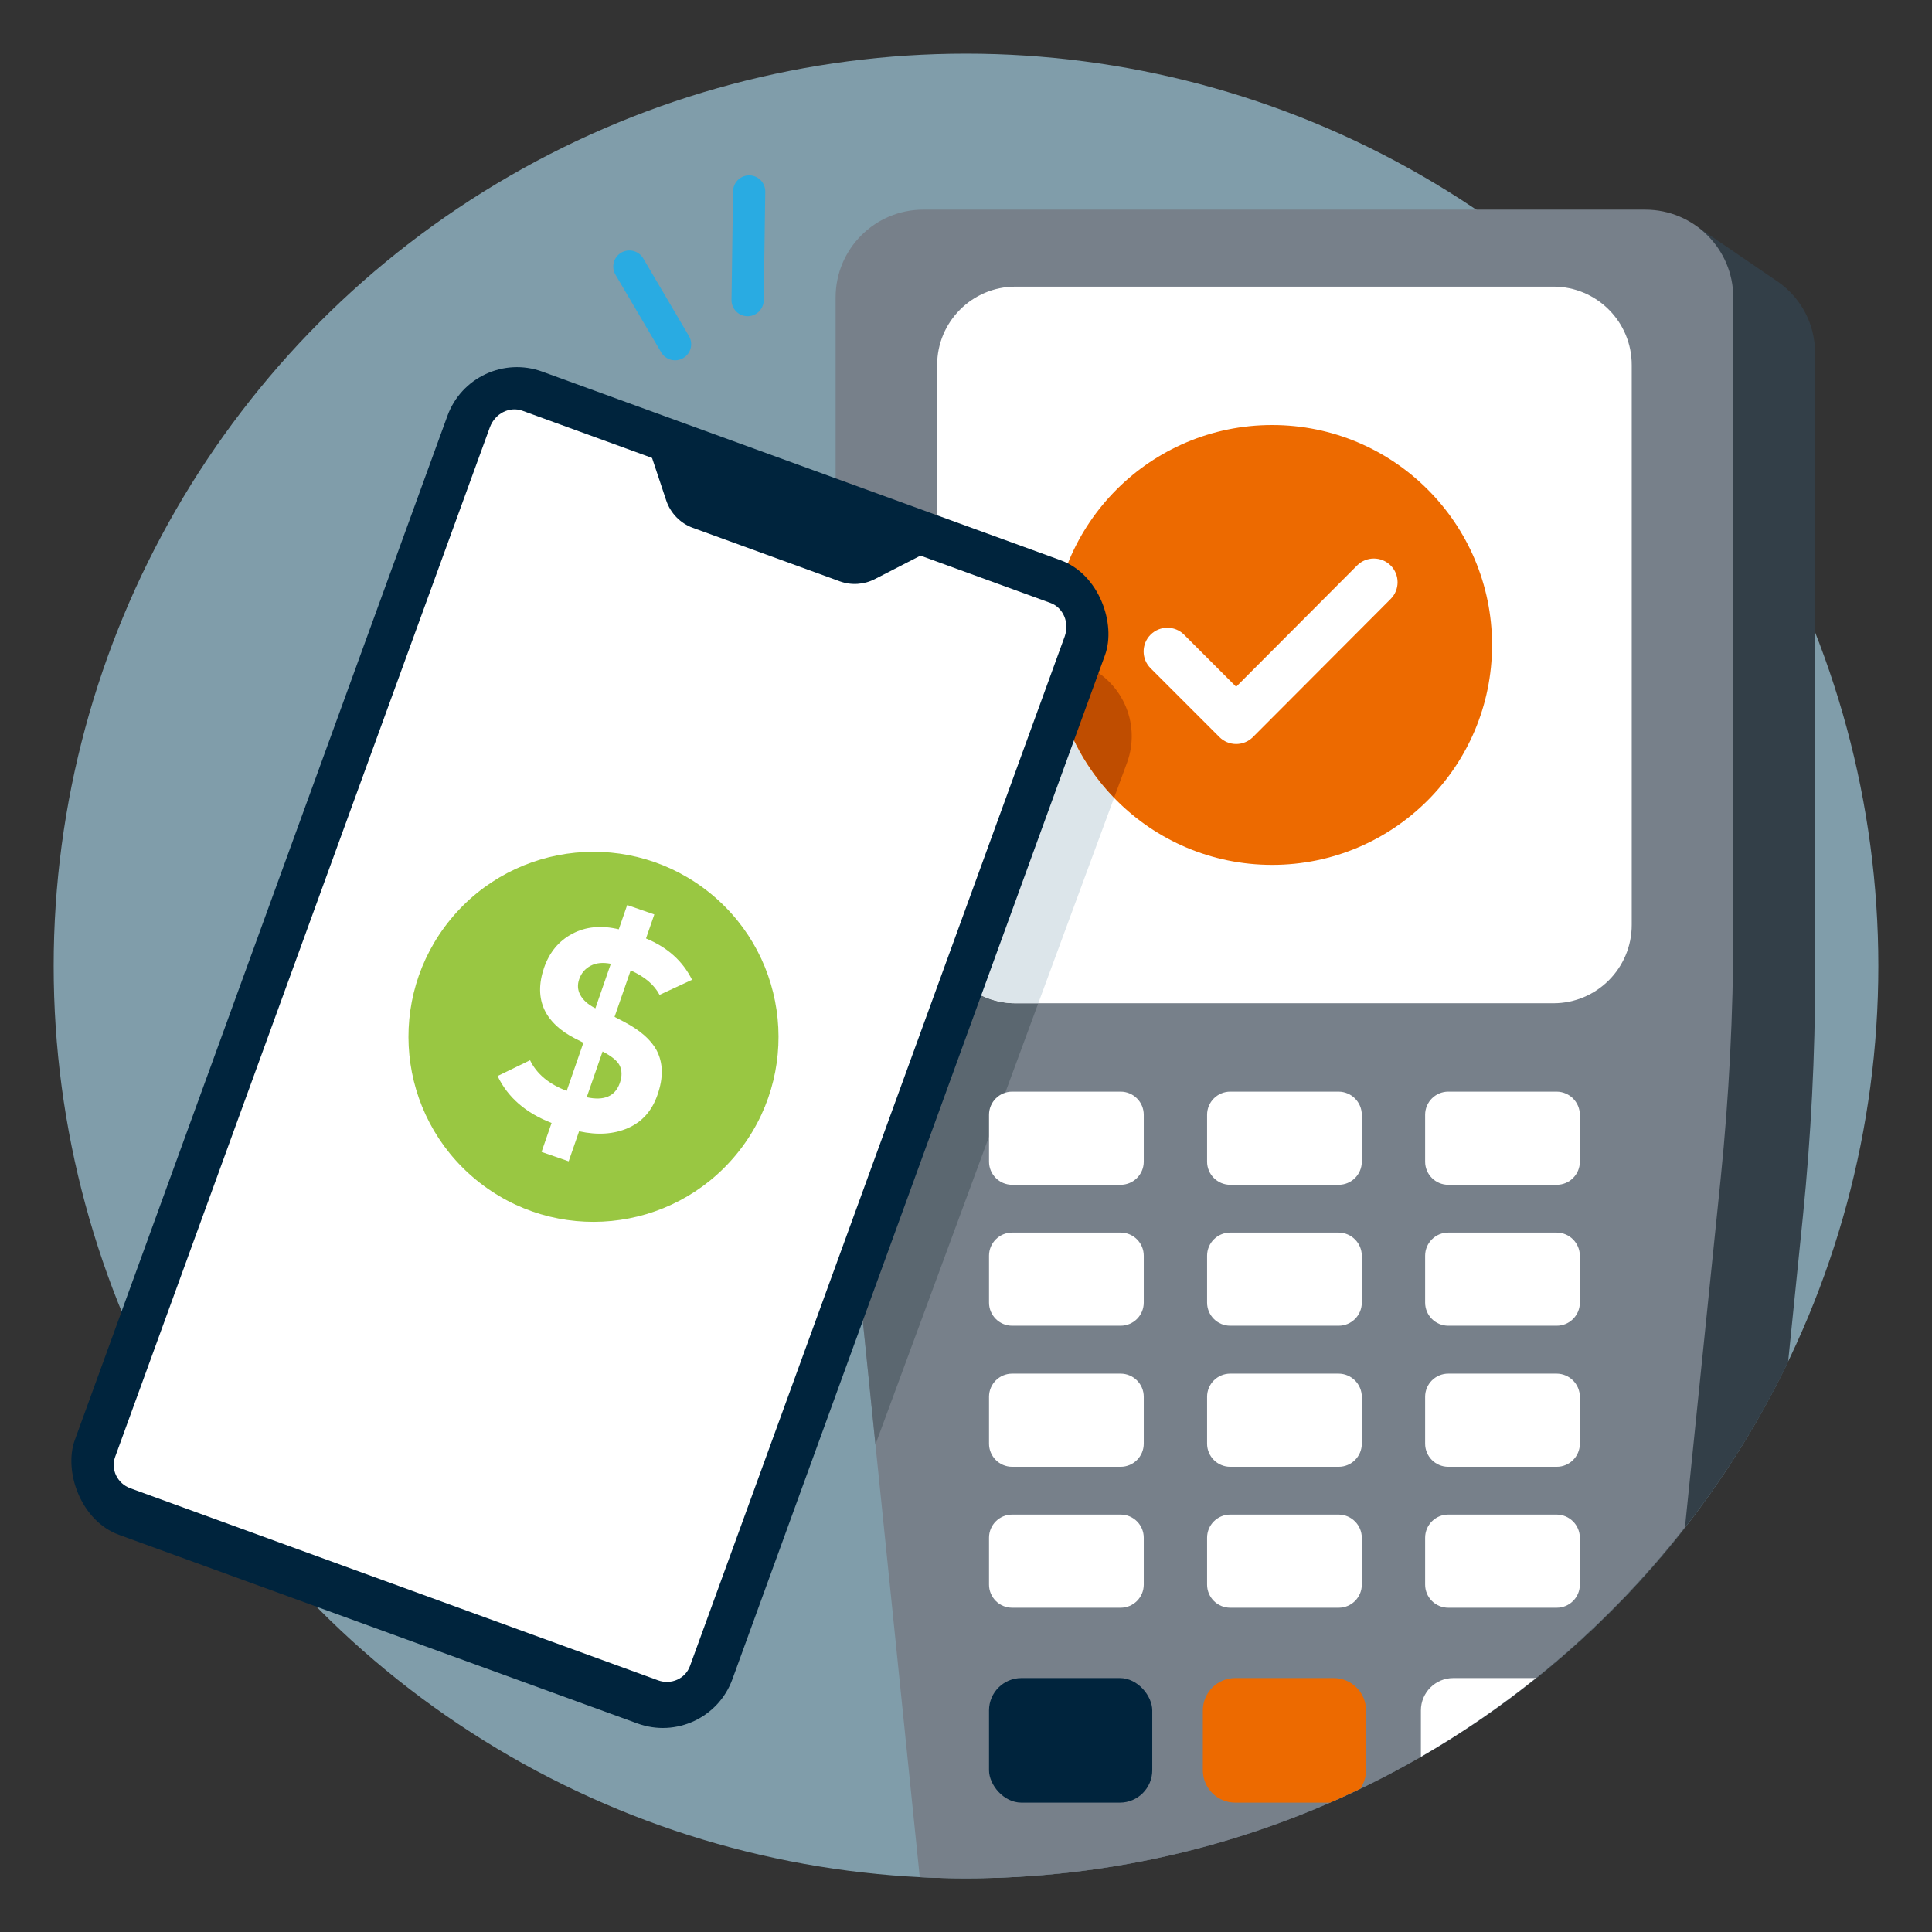 <svg height="180" viewBox="0 0 180 180" width="180" xmlns="http://www.w3.org/2000/svg"><rect x="0" y="0" width="180" height="180" fill="#333333" stroke="none"/><circle cx="90" cy="90" fill="#b4e5fa" opacity=".6" r="85"/><path d="m169.103 32.87c.003-2.714-1.335-5.11-3.38-6.565v-.002s-.026-.018-.026-.018c-.065-.046-.131-.091-.198-.135l-7.499-5.122-4.309 3.807h-58.022c-4.395.002-7.955 3.593-7.953 8.02v57.942c-.002 7.518.378 15.03 1.14 22.507l6.253 61.529c31.535-1.871 58.446-20.92 71.484-47.933l1.382-13.596c.755-7.478 1.136-14.991 1.14-22.507v-57.927h-.011z" fill="#333f48"/><path d="m100.662 157.705 9.113 2.142 1.641-4.026-9.978-.998z" fill="#5b6770"/><path d="m153.302 19.533h-.001s-15.756-.001-15.756-.001h-51.522c-4.515.002-8.173 3.665-8.171 8.181v59.097c-.002 7.668.388 15.329 1.171 22.956l6.668 65.125c1.427.071 2.864.109 4.309.109 27.216 0 51.426-12.807 66.984-32.705l3.331-32.529c.776-7.627 1.167-15.29 1.171-22.956v-59.094c-.006-4.517-3.667-8.176-8.183-8.183z" fill="#77808a"/><path d="m105.005 71.051c1.357-3.722-.561-7.839-4.283-9.196l-22.87-8.439v33.393c-.002 7.668.388 15.329 1.171 22.956l2.541 24.813 23.422-63.474c.007-.018.013-.036.02-.054z" fill="#5b6770"/><path d="m144.736 26.706h-50.135c-4.03.004-7.293 3.275-7.288 7.305v52.149c-.008 4.03 3.252 7.303 7.282 7.311h50.141c4.03-.004 7.293-3.275 7.288-7.305v-52.15c.008-4.03-3.252-7.303-7.282-7.311h-.007.001z" fill="#fff"/><path d="m105.005 71.051c1.357-3.722-.561-7.839-4.283-9.196l-13.408-4.948v29.253c-.008 4.03 3.252 7.303 7.282 7.311h2.137l8.253-22.366c.007-.018.013-.036.02-.054z" fill="#dce5ea"/><g fill="#fff"><path d="m104.403 101.706h-10.1c-1.191-.001-2.157.963-2.158 2.154v4.366c-.001 1.191.963 2.157 2.154 2.158h10.104c1.191.001 2.157-.963 2.158-2.154v-4.366c.001-1.191-.963-2.157-2.154-2.158z"/><path d="m124.719 101.706h-10.1c-1.191-.001-2.157.963-2.158 2.154v4.366c-.001 1.191.963 2.157 2.154 2.158h10.104c1.191.001 2.157-.963 2.158-2.154v-4.366c-.007-1.188-.969-2.15-2.158-2.158z"/><path d="m145.034 101.706h-10.1c-1.191-.001-2.157.963-2.158 2.154v4.366c-.001 1.191.963 2.157 2.154 2.158h10.104c1.191.001 2.157-.963 2.158-2.154v-4.366c-.007-1.188-.969-2.15-2.158-2.158z"/><path d="m104.403 114.837h-10.1c-1.191-.001-2.157.963-2.158 2.154v4.366c-.001 1.191.963 2.157 2.154 2.158h10.104c1.191.001 2.157-.963 2.158-2.154v-4.366c.001-1.191-.963-2.157-2.154-2.158z"/><path d="m124.719 114.837h-10.1c-1.191-.001-2.157.963-2.158 2.154v4.366c-.001 1.191.963 2.157 2.154 2.158h10.104c1.191.001 2.157-.963 2.158-2.154v-4.366c-.007-1.188-.969-2.15-2.158-2.158z"/><path d="m145.034 114.837h-10.1c-1.191-.001-2.157.963-2.158 2.154v4.366c-.001 1.191.963 2.157 2.154 2.158h10.104c1.191.001 2.157-.963 2.158-2.154v-4.366c-.007-1.188-.969-2.15-2.158-2.158z"/><path d="m104.403 127.979h-10.1c-1.191-.001-2.157.963-2.158 2.154v4.366c-.001 1.191.963 2.157 2.154 2.158h10.104c1.191.001 2.157-.963 2.158-2.154v-4.366c.001-1.191-.963-2.157-2.154-2.158z"/><path d="m124.719 127.979h-10.1c-1.191-.001-2.157.963-2.158 2.154v4.366c-.001 1.191.963 2.157 2.154 2.158h10.104c1.191.001 2.157-.963 2.158-2.154v-4.366c-.007-1.188-.969-2.15-2.158-2.158z"/><path d="m145.034 127.979h-10.1c-1.191-.001-2.157.963-2.158 2.154v4.366c-.001 1.191.963 2.157 2.154 2.158h10.104c1.191.001 2.157-.963 2.158-2.154v-4.366c-.007-1.188-.969-2.15-2.158-2.158z"/><path d="m104.403 141.11h-10.1c-1.191-.001-2.157.963-2.158 2.154v4.366c-.001 1.191.963 2.157 2.154 2.158h10.104c1.191.001 2.157-.963 2.158-2.154v-4.366c.001-1.191-.963-2.157-2.154-2.158z"/><path d="m124.719 141.11h-10.1c-1.191-.001-2.157.963-2.158 2.154v4.366c-.001 1.191.963 2.157 2.154 2.158h10.104c1.191.001 2.157-.963 2.158-2.154v-4.366c-.007-1.188-.969-2.15-2.158-2.158z"/><path d="m145.034 141.11h-10.1c-1.191-.001-2.157.963-2.158 2.154v4.366c-.001 1.191.963 2.157 2.154 2.158h10.104c1.191.001 2.157-.963 2.158-2.154v-4.366c-.007-1.188-.969-2.15-2.158-2.158z"/></g><circle cx="118.522" cy="60.089" fill="#ed6a00" r="20.489"/><path d="m100.722 61.855-2.649-.978c.199 5.217 2.335 9.932 5.727 13.441l1.186-3.214c.007-.018.013-.036.02-.054 1.357-3.722-.561-7.839-4.283-9.196z" fill="#bf4d00"/><path d="m115.172 69.318c-.586 0-1.148-.233-1.562-.647l-6.414-6.414c-.863-.862-.863-2.261 0-3.124.862-.863 2.261-.863 3.124 0l4.85 4.85 11.266-11.298c.861-.864 2.261-.865 3.124-.004.864.862.866 2.26.004 3.124l-12.828 12.864c-.414.415-.976.649-1.563.649h-.002z" fill="#fff"/><path d="m58.635 24.835 4.26 7.235" fill="none" stroke="#29abe2" stroke-linecap="round" stroke-miterlimit="10" stroke-width="3"/><path d="m69.798 17.838-.145 10.124" fill="none" stroke="#29abe2" stroke-linecap="round" stroke-miterlimit="10" stroke-width="3"/><rect fill="#00243d" height="11.606" rx="3.018" width="15.208" x="92.145" y="156.341"/><path d="m127.273 164.929v-5.57c0-1.667-1.351-3.018-3.018-3.018h-9.171c-1.667 0-3.018 1.351-3.018 3.018v5.57c0 1.667 1.351 3.018 3.018 3.018h8.837c.943-.412 1.876-.843 2.801-1.287.345-.491.551-1.086.551-1.731z" fill="#ed6a00"/><path d="m143.102 156.341h-7.703c-1.667 0-3.018 1.351-3.018 3.018v4.318c3.766-2.174 7.348-4.63 10.721-7.336z" fill="#fff"/><rect fill="#00243d" height="115.291" rx="6.889" transform="matrix(.94 .342 -.342 .94 36.684 -12.907)" width="65.175" x="22.354" y="39.924"/><path d="m97.855 56.169-49.175-17.898c-1.209-.44-2.572.253-3.043 1.548l-34.91 95.914c-.428 1.174.206 2.483 1.415 2.924l49.175 17.898c1.209.44 2.536-.155 2.964-1.33l34.91-95.915c.471-1.295-.127-2.702-1.336-3.142z" fill="#fff"/><path d="m60.67 42.422 1.394 4.187c.398 1.195 1.31 2.14 2.482 2.566l13.699 4.986c1.067.388 2.253.311 3.274-.215l4.482-2.304z" fill="#00243d"/><path d="m66.231 83.273c7.359 6.04 8.429 16.902 2.389 24.261-6.04 7.359-16.902 8.429-24.261 2.389-7.359-6.04-8.429-16.902-2.389-24.261 6.04-7.359 16.902-8.429 24.261-2.389z" fill="#99c742"/><path d="m46.359 100.251 3.025-1.471c.613 1.271 1.753 2.225 3.415 2.852l1.555-4.485-.754-.382c-1.401-.712-2.357-1.603-2.865-2.666-.537-1.139-.553-2.444-.049-3.928.504-1.453 1.379-2.51 2.633-3.174 1.249-.666 2.693-.805 4.332-.418l.783-2.258 2.528.877-.775 2.236c1.997.824 3.427 2.106 4.289 3.85l-3.027 1.405c-.502-.95-1.398-1.709-2.692-2.279l-1.501 4.328.917.479c1.457.767 2.451 1.636 2.98 2.596.638 1.184.671 2.586.097 4.211-.512 1.475-1.426 2.499-2.744 3.075s-2.834.675-4.554.301l-.97 2.798-2.528-.877.936-2.699c-2.397-.922-4.079-2.377-5.031-4.37zm7.602-9.02c-.176.508-.147.992.09 1.442.261.499.73.918 1.42 1.268l1.438-4.148c-.741-.146-1.366-.086-1.878.185-.517.269-.873.685-1.069 1.252zm.702 10.997c1.62.355 2.645-.086 3.083-1.32.225-.648.212-1.207-.037-1.681-.216-.408-.74-.831-1.567-1.264z" fill="#fff"/></svg>